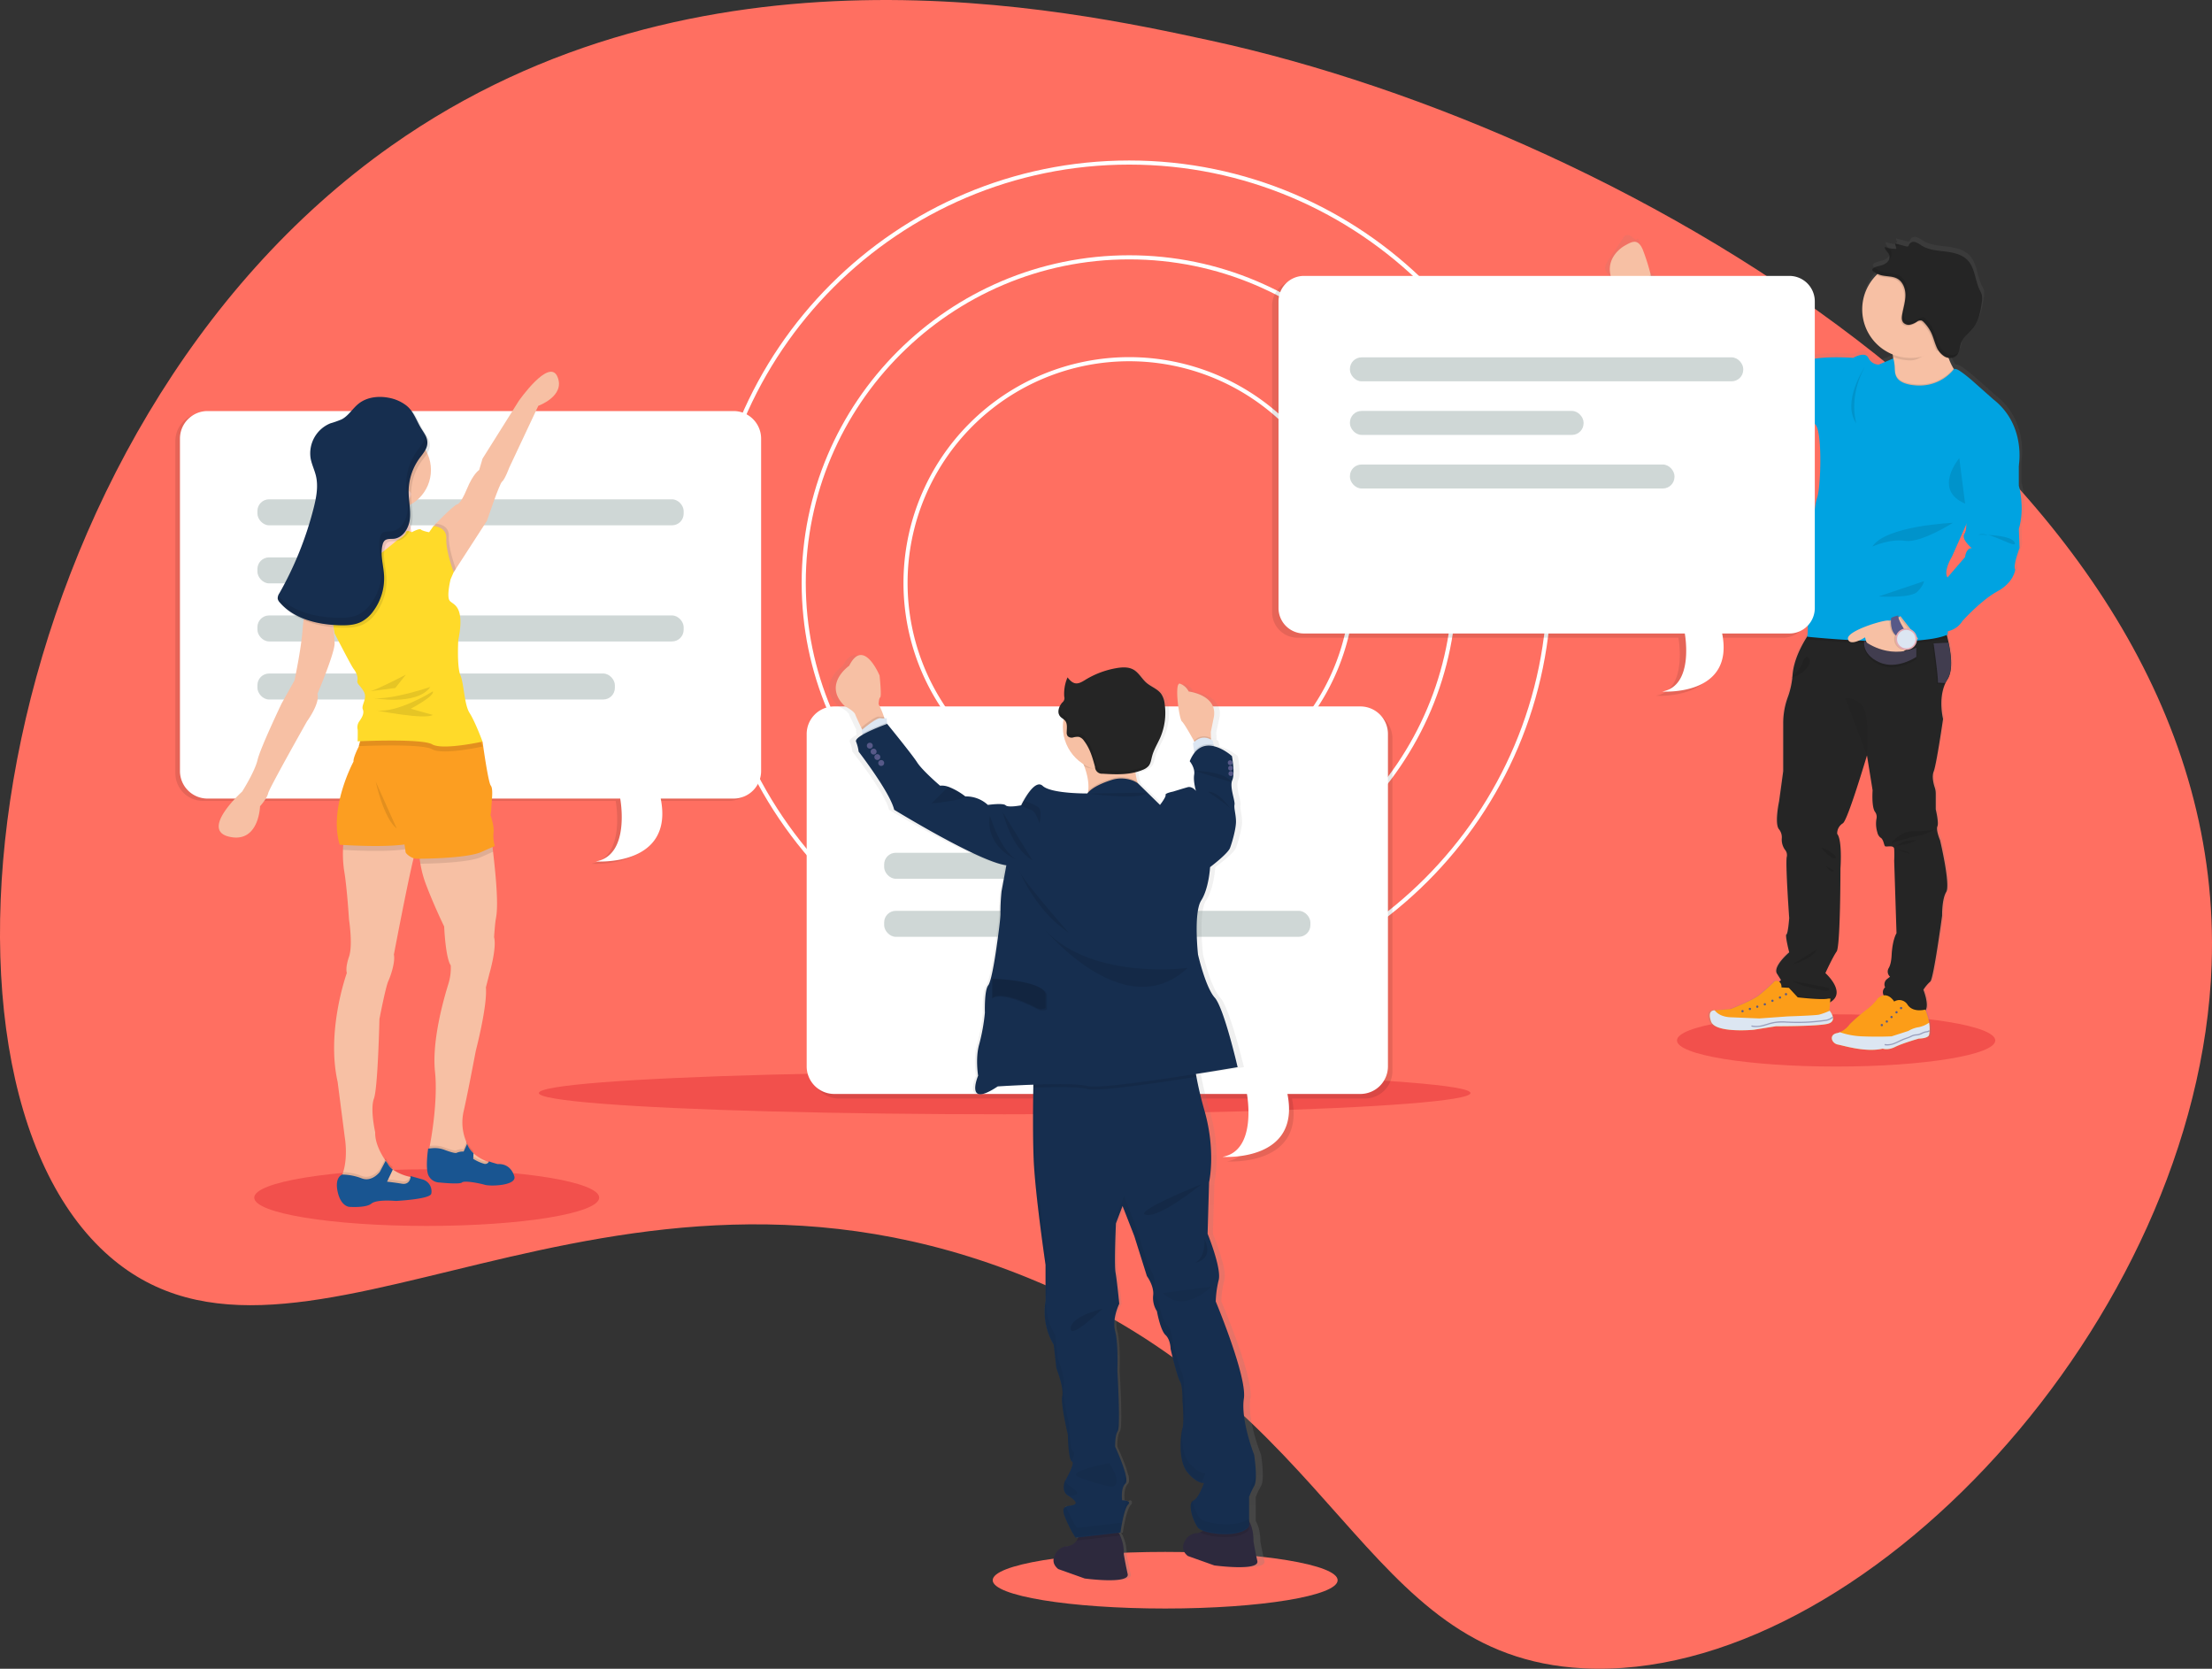 <svg xmlns="http://www.w3.org/2000/svg" xmlns:xlink="http://www.w3.org/1999/xlink" viewBox="0 0 1077.87 813.02"><rect x="0" y="0" width="1077.87" height="813.02" fill="#333333" stroke="none"/><defs><style>.cls-1,.cls-24{fill:#ff6f61;}.cls-2{fill:#f2504c;}.cls-17,.cls-2,.cls-21,.cls-24,.cls-8{isolation:isolate;}.cls-3{fill:#fff;}.cls-4,.cls-8{opacity:0.1;}.cls-5{opacity:0.2;}.cls-6{fill:#cfd7d6;}.cls-7{fill:#f7c0a4;}.cls-9{fill:#195591;}.cls-10{fill:#fc9e21;}.cls-11{fill:#ffd2c6;}.cls-12{fill:#ffda29;}.cls-13{fill:#162e4f;}.cls-14{fill:url(#linear-gradient);}.cls-15{fill:#252525;}.cls-16{fill:#444053;}.cls-17,.cls-27{opacity:0.05;}.cls-18{fill:#fc9d18;}.cls-19,.cls-21{fill:#575988;}.cls-20{fill:#dce6f2;}.cls-21{opacity:0.5;}.cls-22{fill:#00a3e1;}.cls-23{fill:#e4aab4;}.cls-25{fill:url(#linear-gradient-2);}.cls-26{fill:#2d293d;}</style><linearGradient id="linear-gradient" x1="1022.39" y1="256.35" x2="1022.39" y2="653.3" gradientTransform="matrix(1, 0, 0, -1, -138.09, 767.79)" gradientUnits="userSpaceOnUse"><stop offset="0" stop-color="gray" stop-opacity="0.25"/><stop offset="0.54" stop-color="gray" stop-opacity="0.12"/><stop offset="1" stop-color="gray" stop-opacity="0.1"/></linearGradient><linearGradient id="linear-gradient-2" x1="571.14" y1="-2.19" x2="571.14" y2="448.63" gradientTransform="matrix(1, 0, 0, -1, -61.06, 767.79)" xlink:href="#linear-gradient"/></defs><title>gis-story_1</title><g id="Layer_2" data-name="Layer 2"><g id="b163acb8-d7e3-44ae-95e8-546cddd31e63"><path class="cls-1" d="M1077.69,470.1C1071.5,643.26,907,819.91,771.47,812.81,661.79,807.07,655,685.39,501.16,622.65c-206.51-84.25-356,69.13-447.71-10.45C-48.88,523.39-4.9,208.92,190.72,71,340.15-34.41,519.49,4.49,589.86,19.76,795,64.26,1086.17,232.75,1077.69,470.1Z"/><ellipse class="cls-2" cx="489.56" cy="532.53" rx="226.98" ry="10.36"/><path class="cls-3" d="M550.25,489.75c-113.47,0-205.78-92.31-205.78-205.78S436.75,78.19,550.25,78.19,756,170.51,756,284,663.68,489.75,550.25,489.75Zm0-409.56c-112.37,0-203.78,91.42-203.78,203.78s91.38,203.78,203.78,203.78S754,396.33,754,284,662.58,80.19,550.25,80.19Z"/><path class="cls-3" d="M550.25,443.57c-88,0-159.61-71.6-159.61-159.6s71.61-159.6,159.61-159.6S709.85,196,709.85,284,638.25,443.57,550.25,443.57Zm0-317.2c-86.91,0-157.61,70.7-157.61,157.6s70.7,157.6,157.61,157.6,157.6-70.7,157.6-157.6-70.73-157.6-157.6-157.6Z"/><path class="cls-3" d="M550.25,394a110,110,0,1,1,110-110A110,110,0,0,1,550.25,394Zm0-218a108,108,0,1,0,108,108,108,108,0,0,0-108-108Z"/><ellipse class="cls-2" cx="207.93" cy="583.49" rx="84.04" ry="13.79"/><g class="cls-4"><path d="M355.25,201.39H98.86a13.44,13.44,0,0,0-13.4,13.4v162a13.44,13.44,0,0,0,13.4,13.4H300s5.21,27.66-11.91,30.64c0,0,38.34,2.75,31.64-30.64h35.53a13.44,13.44,0,0,0,13.4-13.4v-162A13.44,13.44,0,0,0,355.25,201.39Z"/><g class="cls-5"><rect x="123.2" y="244.39" width="207.7" height="12.66" rx="5.67" ry="5.67"/><rect x="123.2" y="300.97" width="207.7" height="12.66" rx="5.67" ry="5.67"/><rect x="123.2" y="329.25" width="174.18" height="12.66" rx="5.67" ry="5.67"/><rect x="123.2" y="272.68" width="90.06" height="12.66" rx="5.67" ry="5.67"/></g></g><path class="cls-3" d="M357.49,200.27H101.09a13.44,13.44,0,0,0-13.4,13.4v162a13.44,13.44,0,0,0,13.4,13.4H302.22s5.22,27.66-11.91,30.63c0,0,38.34,2.75,31.64-30.63h35.54a13.43,13.43,0,0,0,13.39-13.4v-162A13.43,13.43,0,0,0,357.49,200.27Z"/><rect class="cls-6" x="125.44" y="243.27" width="207.7" height="12.66" rx="5.67" ry="5.67"/><rect class="cls-6" x="125.44" y="299.85" width="207.7" height="12.66" rx="5.67" ry="5.67"/><rect class="cls-6" x="125.44" y="328.14" width="174.18" height="12.66" rx="5.67" ry="5.67"/><rect class="cls-6" x="125.44" y="271.56" width="90.06" height="12.66" rx="5.67" ry="5.67"/><path class="cls-7" d="M262.32,197.7l-14.21,30.22s-2.1,5.67-3.45,6.72-7.32,19-7.32,19l-15.23,23.54h0l-1,1.6-6-1.65-4.19-15.67.26-4.55v-.57s9.43-9.86,11.52-10.61c0,0,1.64.19,4.79-7.45s6-9.3,6-9.3l1.64-5.54,17.66-28.11s14.8-21.23,18.83-11.81S262.32,197.7,262.32,197.7Z"/><path class="cls-7" d="M203.32,412.35a3.37,3.37,0,0,1-.48,1.45c-1.64,2.39-10.91,51.29-10.91,51.29.74,3.3-1.34,9.88-2.7,12.87s-4.34,18.54-4.34,18.54-.74,33.5-2.68,38.73.62,16.45.62,16.45c-.19,5.16,2.91,10.61,4.75,13.39.14.18.25.36.36.51.6.86,1,1.35,1,1.35a7.62,7.62,0,0,0,2.09,2.59c.13.11.27.21.42.32a23.8,23.8,0,0,0,8.38,3.54l.29.06c1.2.27,2,.37,2,.37l.74,4-7.92,1.64-15.1,1s-17.8,1.35-13.76-6.58a12.54,12.54,0,0,0,.73-1.68h0c.15-.38.29-.78.41-1.18,2.43-7.62.79-16.88.79-16.88l-3.48-27c-5.67-25.12,4.48-53.09,4.48-53.09s-.89-2.24,1.06-7.92,0-18.09,0-18.09-1-16-2.39-23.93a55.32,55.32,0,0,1,0-16l34.1-4.52S203.7,409.18,203.32,412.35Z"/><path class="cls-8" d="M202.82,577.86l-7.92,1.64-15.1,1S162,581.85,166,573.92a12.54,12.54,0,0,0,.73-1.68h0c.15-.38.29-.78.41-1.18a27.49,27.49,0,0,1,9,1.82c5.07,2,8.89-3.15,8.89-3.15l2.46-4.7.36-.68c.6.86,1,1.35,1,1.35a8,8,0,0,0,2.51,2.9l-.42.88-2.39,5s3.06.31,7.25,1a3.24,3.24,0,0,0,3.94-2.16l.29.06c1.2.27,2,.37,2,.37Z"/><path class="cls-9" d="M210.15,581.59c-.6,2.69-17.27,3.52-17.27,3.52s-9.28-.9-11.88,1.27S170.74,588,170.44,588s-4.33-.16-5.91-7.4c-1.53-7.06,2.06-8.29,2.24-8.35h0a27.39,27.39,0,0,1,9.43,1.83c5.07,2,8.89-3.14,8.89-3.14l2.82-5.39c.6.86,1,1.35,1,1.35a7.92,7.92,0,0,0,2.51,2.91l-2.81,5.91s3.06.31,7.25,1c3.35.54,4.08-2.19,4.23-3.29a3.38,3.38,0,0,0,0-.45s2.61.75,5.82,1.65A6,6,0,0,1,210.15,581.59Z"/><path class="cls-7" d="M241.56,448c-.4,2.39-.81,8.58-.81,8.58,1.4,5.18-2.19,17.49-2.19,17.49l-1.79,7c.8,9-4.93,30.91-4.93,30.91S228,532.31,226,541.09a24.26,24.26,0,0,0,1,14.66c.1.24.16.36.16.36a1.67,1.67,0,0,0,.12.49c.05.16.13.48.21.71a10.8,10.8,0,0,0,2,3.34,10.12,10.12,0,0,0,1.07,1.1l.06.06a21.61,21.61,0,0,0,6.36,3.91h0l1,.4a29.85,29.85,0,0,0,3.17,1h0a2.33,2.33,0,0,0,.36.08l-.81,4.7-10.56-2.7L216,564.61l-7-4s.08-.38.22-1.11v-.12c.06-.31.12-.68.21-1.1,1.19-6.1,3.9-23.4,2.54-36.1-1.69-15.75,4.87-37.49,6.47-42.67a25.89,25.89,0,0,0,1.2-9.17c-2.6-3.8-3.2-18.94-3.2-18.94s-4.78-9.78-8.74-20.15a52.76,52.76,0,0,1-2.85-10.48,36.38,36.38,0,0,1-.58-7.66s32.12-29.31,35.64-.93c.12,1,.23,1.88.34,2.78C243.32,440.9,241.94,445.68,241.56,448Z"/><path class="cls-8" d="M241.56,567.23l-.81,4.7-10.56-2.7L216,564.64l-7-4s.08-.38.22-1.11v-.12c.06-.31.12-.68.21-1.1l1-.1h.08a13.46,13.46,0,0,1,5.93.8c2.3.87,5.32,1.86,5.94,1.44a7.59,7.59,0,0,1,3.39-.6l1.47-3.22.21-.49a10.61,10.61,0,0,0,2,3.34,11.27,11.27,0,0,0,1.13,1.16l-.06,1.14-.08,1.61a20.75,20.75,0,0,0,5.08,2.35,2.85,2.85,0,0,0,1.42,0h0l1,.4a29.85,29.85,0,0,0,3.17,1h0A2.71,2.71,0,0,0,241.56,567.23Z"/><path class="cls-9" d="M236.32,577.26c-2.95-.85-10.06-2.2-11.21-1.15s-11,0-11,0a6,6,0,0,1-5.09-3c-2-3.19-.39-13.51-.39-13.51l.73-.07,1.22-.12h.08a13.17,13.17,0,0,1,5.93.8c2.3.86,5.32,1.85,5.94,1.44a7.45,7.45,0,0,1,3.39-.6l1.68-3.71a10.8,10.8,0,0,0,2,3.34,11.27,11.27,0,0,0,1.13,1.16l-.14,2.75a20.35,20.35,0,0,0,5.08,2.34,2,2,0,0,0,2.44-.77,1.38,1.38,0,0,0,.18-.41h0c.09.17,1.06.5,4.17,1.39h0c3.38-.19,6.64,1.28,8.14,5.86S239.21,578.1,236.32,577.26Z"/><path class="cls-8" d="M203.32,412.35c-.66.19-1.26.37-1.82.55a24.72,24.72,0,0,1-4.41.93c-9.43,1.33-25,.53-29.93.22a48.81,48.81,0,0,1,.54-5.9l34.1-4.52S203.7,409.18,203.32,412.35Z"/><path class="cls-10" d="M233,404.07s-12.52,1.94-22.7,4.17c-3.4.74-6.54,1.51-8.86,2.27a26.61,26.61,0,0,1-4.41.93c-11.34,1.59-31.48.12-31.48.12-5.53-17.94,6.72-40.53,6.72-40.53-.29-1.8,2.55-7.32,2.55-7.32l0-.18,1.74-6.4h46.51l.57,2.75,1.18,5.6,7.3,34.67Z"/><path class="cls-8" d="M240.24,415l-.28.12-5.44,2.41c-5.89,2.72-23.52,3.23-29.68,3.28a36.38,36.38,0,0,1-.58-7.66s32.12-29.31,35.64-.93C240,413.18,240.13,414.05,240.24,415Z"/><path class="cls-10" d="M241.1,412.18l-1.14.5-5.44,2.42c-6,2.76-24.19,3.25-30,3.28H203c-2.69-.09-5.38-2.61-5.38-3.27,0-.36-.28-2.13-.52-3.65-.2-1.22-.38-2.27-.38-2.27s-12-5.18-18.09-9.37c-4.57-3.11-3.42-25.21-2.53-36.32.31-3.83.58-6.35.58-6.35l47.08,2.75,6.6.38,3.78.84,1,.21s2.7,19.74,4,21.38.46,7.18.3,10.33a19.15,19.15,0,0,1-.44,4s1.94,5.54,1.48,8.64A17.19,17.19,0,0,0,241.1,412.18Z"/><circle class="cls-7" cx="190.71" cy="228.96" r="19.29"/><path class="cls-11" d="M181.32,237s1.34,18.27-2.39,22.46-13.46,12.11-13.46,12.11l3,12.41,16.9,1.95,19.74-21.09-4.49-5.53s-3.44-11.67-.6-17.5S181.32,237,181.32,237Z"/><path class="cls-8" d="M222.11,277.18h0l-1,1.6-6-1.65-4.19-15.67.26-4.55,1.23-1.77s6.58.16,6.29,6.14C218.41,266.53,221.4,275.18,222.11,277.18Z"/><path class="cls-8" d="M235.12,363.71s-4.76,1.06-10.21,1.77-11.74,1.07-14.32-.43c-4.33-2.56-27.79-1.83-34.52-1.57a7.7,7.7,0,0,0-1.16,0l1.74-6.4h46.51l.57,2.75,6.6.38,3.78.84C234.74,362.65,235.12,363.71,235.12,363.71Z"/><path class="cls-12" d="M211.2,256.33s6.58.15,6.28,6.13,3.59,16.3,3.59,16.3l-1.5,3.44s-2.09,8.37-.45,10.47,7.63,2.09,4.19,19.29c0,0-.74,12.86,1.05,17.05s1.79,14.2,4.48,18.39,6.29,13.91,6.29,13.91-19.45,4.33-24.53,1.34-36.34-1.47-36.34-1.47.15-5.24,0-5.83a5,5,0,0,1,.75-3.82c1-1.42,2.69-3.81,1.79-5.9s2.25-5.18.6-8.42-3.65-3.89-3.25-5.66-.64-4.17-1.83-5.66-9.28-17.3-9.28-17.3l-1.34-7.41s-10.41-7.63-10.22-11.22,3.94-8.56,3.94-8.56l10-9.83s5.53,6,10.91,3.89,17-12.11,17-12.11,4.14-2.24,4.44-3.88,2.84-.15,2.84-.15,3.74-2.05,4.49-1.33,4,1.33,4,1.33Z"/><path class="cls-7" d="M154.67,287.48,151.48,290s-3.24,5.84-4,16.3-4,25.26-4,25.26l-6.28,11.23s-10.35,21.67-11.69,27.42S118,385.66,118,385.66s-20.79,18.68-6.28,22,15-14.87,15-14.87,3.39-3.74,3.94-6.28,18.94-35.07,18.94-35.07,6.44-8.75,5.09-13.38c0,0,8.37-19.69,8.37-24.63a88.43,88.43,0,0,0-1.34-12.25L163,290.86Z"/><path class="cls-8" d="M197.74,328.71s-14.66,7.67-17.5,8.07,12.41-1.6,12.41-1.6Z"/><path class="cls-8" d="M209.7,334.69s-19.44,6.58-28,5.38C181.74,340.07,203,344.11,209.7,334.69Z"/><path class="cls-8" d="M210.9,336.84s-17.5,11-27.82,9.21c0,0,24.08,4.79,27.82,2.25l-10.77-3S212.1,339,210.9,336.84Z"/><path class="cls-8" d="M190.74,195c-5.06-1-10.67-.4-14.72,2.78-3,2.36-5,6-8.37,7.72a48,48,0,0,1-5.47,1.93,15.78,15.78,0,0,0-9.63,17c.53,3,1.92,5.7,2.6,8.62,1.22,5.22.15,10.69-1.18,15.88a167.13,167.13,0,0,1-16.65,41.23,4.3,4.3,0,0,0-.83,2.77,4,4,0,0,0,1,1.77c6.91,8,18.16,10.73,28.72,11.09,3.89.13,8,0,11.38-1.89a17.11,17.11,0,0,0,5.55-5.09,26.94,26.94,0,0,0,5.18-17.41c-.29-5-2-10.09-.71-14.94a4.09,4.09,0,0,1,.9-1.83c1.14-1.16,3-.86,4.64-1,4.39-.51,7.23-5.14,7.75-9.52s-.58-8.81-.6-13.22a27.71,27.71,0,0,1,5.21-16.28c1.46-2,3.33-4,3.82-6.51.62-3.15-1.21-5.47-2.79-8-2.45-3.88-3.65-8.41-7.38-11.37A20,20,0,0,0,190.74,195Z"/><path class="cls-13" d="M189.54,193.82c-5-1-10.67-.4-14.72,2.79-3,2.35-5,6-8.37,7.72a47.75,47.75,0,0,1-5.46,1.92,15.79,15.79,0,0,0-9.64,17c.53,3,1.92,5.7,2.61,8.63,1.22,5.22.14,10.68-1.18,15.87A167.2,167.2,0,0,1,136.16,289a4.22,4.22,0,0,0-.82,2.76,3.82,3.82,0,0,0,1,1.77c6.92,8,18.16,10.73,28.72,11.09,3.89.14,8,0,11.38-1.88a17.25,17.25,0,0,0,5.55-5.1,26.94,26.94,0,0,0,5.15-17.37c-.29-5-2-10.09-.7-14.95a4,4,0,0,1,.89-1.83c1.14-1.16,3-.86,4.65-1,4.39-.51,7.22-5.14,7.74-9.53s-.57-8.8-.6-13.22a27.67,27.67,0,0,1,5.2-16.33c1.46-2,3.32-4,3.81-6.52.62-3.15-1.2-5.46-2.78-8-2.45-3.88-3.65-8.41-7.39-11.36A19.93,19.93,0,0,0,189.54,193.82Z"/><path class="cls-8" d="M183.08,380.8s3.84,17.94,10.22,22.83Z"/><g class="cls-4"><path d="M152.49,227.25c-.2-.7-.43-1.4-.67-2.09C152,225.86,152.25,226.56,152.49,227.25Z"/><path d="M207.05,211.59a6.36,6.36,0,0,1-.08,1.69c-.5,2.53-2.36,4.5-3.82,6.52a27.64,27.64,0,0,0-5.21,16.27c0,4.42,1.11,8.83.59,13.22s-3.35,9-7.74,9.53c-1.62.19-3.51-.12-4.64,1a4.09,4.09,0,0,0-.9,1.83c-1.27,4.86.42,9.94.7,15A27,27,0,0,1,180.81,294a17.25,17.25,0,0,1-5.55,5.1c-3.43,1.85-7.49,2-11.39,1.88-10.38-.35-21.42-3-28.36-10.71a2.84,2.84,0,0,0-.17,1.44,3.82,3.82,0,0,0,1,1.77c6.92,8,18.16,10.73,28.72,11.09,3.89.14,8,0,11.38-1.88a17.25,17.25,0,0,0,5.55-5.1,26.94,26.94,0,0,0,5.15-17.37c-.29-5-2-10.09-.7-14.95a4,4,0,0,1,.89-1.83c1.14-1.16,3-.86,4.65-1,4.39-.51,7.22-5.14,7.74-9.53s-.57-8.8-.6-13.22a27.77,27.77,0,0,1,5.2-16.27c1.46-2,3.32-4,3.81-6.52A7.4,7.4,0,0,0,207.05,211.59Z"/></g><ellipse class="cls-2" cx="894.71" cy="506.91" rx="77.55" ry="12.72"/><path class="cls-14" d="M985,256.08c3.17-10.63,0-21.26,0-21.26v-10s3.62-19.61-12.5-32.19l-10.7-9.43s-6-5.14-7.73-5.47a8.62,8.62,0,0,0-1-.15l-.32-.18a32.67,32.67,0,0,1-2.34-4.93,4.57,4.57,0,0,0,3.81-1.3,5.21,5.21,0,0,0,.9-1.5h0c.62-1.39.72-3.07,1.25-4.55a10.59,10.59,0,0,1,2-3.27c-.11.18-.22.35-.32.53,1.51-1.88,3.49-3.5,4.9-5.49a14,14,0,0,0,.78-1.22l-.21.25c2-3.16,2.57-7,3.14-10.68a9.83,9.83,0,0,0,.06-3.82,12.73,12.73,0,0,0-1.07-2.42c-2.32-4.8-2.27-10.82-6-14.65-2.79-2.87-7-3.75-11-4.24s-8.17-.77-11.59-2.86a12.35,12.35,0,0,0-3.14-1.73,2.58,2.58,0,0,0-3.09,1.15,2,2,0,0,1-.41.83,1.35,1.35,0,0,1-1.19.07l-5.3-1.42.06.27h-.13l.19.84a.47.47,0,0,1,.5.29l-.85,1.31a13.12,13.12,0,0,1-4.79-1,1.13,1.13,0,0,0,0,.26h-.07c-.1,1.5,1.6,2.47,2.12,3.88a2.94,2.94,0,0,1,0,1.9,4.28,4.28,0,0,1-1,1.52c-1.89,1.86-4.29,1.49-6.46,2.67a1.37,1.37,0,0,0-.79.87.66.66,0,0,0-.07.48,1.13,1.13,0,0,0,.44.55,9.72,9.72,0,0,0,2.06,1.28l-.62.6a23.74,23.74,0,0,0,8.2,38.71c.08.41.14.83.2,1.28V172l.06.57-7.15,3a5.71,5.71,0,0,1-5.12-3.29c-1.66-3.44-7.53,0-7.53,0s-17.93-1.35-24.56,2c0,0-10.7-4.49-12.2-4.79s-3.77-1.5-4.83-1.2-2.41-2-3.16-1.8-1-1.49-3.46-2.09-3.32.15-6-2.55-24.71-13.32-24.71-13.32l-9.94-8.09L803.77,132l-.19.35c-.06-.25-.13-.51-.2-.78a99.86,99.86,0,0,0-3.91-12.3c-.68-1.62-1-3.67-1.89-2.59-.56.65-1.52-.77-3-1.73a2.49,2.49,0,0,0-3.47.62,2.55,2.55,0,0,0-.25.46h0c-8.21,12.87-11.15,13.8-6.39,18.51,4.23,4.2,7,7.91,10.51,9l.41.13h-.23l20,24s14.46,12.58,24.41,16.62,9.19,5.24,9.19,5.24,30.13,15.27,34.8,15,3.77,31.29,1.81,36.38-5.12,41.92-5.12,41.92-3,7.78.15,13.17c0,0,.7,10.32.07,12.79-2.75,4.23-6.66,11.41-7.3,18.8a10.74,10.74,0,0,1-.12,1.14,2.66,2.66,0,0,1-.71.58s.26-.06.67-.2a38.05,38.05,0,0,1-2,9,36.58,36.58,0,0,0-2.46,13v23.79l-2,14.75s-2.41,11.17,0,13.77a6.36,6.36,0,0,1,1.32,4.59,8.52,8.52,0,0,0,1.54,5.35,4,4,0,0,1,1,3.44c-.8,2.59,1.18,30.13,1.18,30.13s-.58,7.59-1.38,8,1.34,8.72,1.34,8.72-8.14,6.79-6.07,10.39l2.08,3.19-.55.54-.34.34a3.19,3.19,0,0,0-2.07-.39,78.69,78.69,0,0,1-8.19,7.29c-3.67,2.65-13.66,6.49-13.66,6.49l-7.88.64h-.15s-3.77-.35-1.66,5.49,21,4,21,4l11-1.74s19.68.09,25.31-1.15c2.36-.53,2.92-1.78,2.77-3.06h0l-.06-.06a7.88,7.88,0,0,0-1.61-3.31,1.15,1.15,0,0,0-.14-.17l.36-4c8.35-4.81-2.36-14.28-2.36-14.28s3.66-8,5.55-10.57,1.88-40.72,1.88-40.72,1-13.78-1.61-17a5.75,5.75,0,0,1,2.81-5.19c1.86-1.27,7.48-18.76,11.89-33.28l2.78,17.11s-.6,8.18,1.21,10.58a4.06,4.06,0,0,1,.74,3.18,14.16,14.16,0,0,0,.41,6.93,4.48,4.48,0,0,0,1.45,2.46c1.61.8,1.71,3.65,2.31,4.25s4.32-.85,4.52,1.34a50.84,50.84,0,0,1,0,5.79l1.21,35.53s-2,3-2.41,10.78c-.17,3.36-.8,5.27-1.45,6.36a3.25,3.25,0,0,0,.3,3.82l.35.4-1.49,1.15a3.24,3.24,0,0,0-.92,4,3.21,3.21,0,0,0-.93,3.45,4,4,0,0,0,.26.56,5.61,5.61,0,0,0-3,1.48,24.62,24.62,0,0,1-5.3,5.34,98.79,98.79,0,0,0-8.46,7.24,12.12,12.12,0,0,1-4.94,4,8.5,8.5,0,0,1-1.49.44c-4,.81-2.71,4.95.5,5.6s13.86,3.94,22.15,2c0,0,2.46,1,6.07-.84s11.83-4,11.83-4,4.52,0,5.12-1.8a6.92,6.92,0,0,0,.26-1.75l.13-.12-.12-.11a23.28,23.28,0,0,0-.31-4c-.11-.68-.24-1.3-.36-1.79-.39-1.5-1.1-3.43-1.41-4.25,0-.07.1-.14.14-.21,1.72-2.91-1.14-10-1.14-10a18.92,18.92,0,0,1,3.41-4c1.61-1.19,5.83-32.33,5.83-32.33s-.2-8,2-11.58-3-25.35-3-25.35-2.21-5-1.4-6.79-.81-8.38-.81-8.38v-7.86a8.64,8.64,0,0,0-.46-2.76c-.62-1.85-1.54-5.4-.54-8,1.41-3.59,4.62-25.75,4.62-25.75s-2.51-9.77,1.16-17.55a15.15,15.15,0,0,1,1-1.81c2.72-4.28,1.91-11.88.57-18-.21-.95-.43-1.86-.65-2.73-.1-.37-.2-.72-.29-1.07l.43-.18a13.48,13.48,0,0,1,.13-1.58,11,11,0,0,0,7.25-5s9.19-10.33,17.33-14.67,8.74-10.63,8.74-10.63c-1.21-2.1,2.15-10.63,2.15-10.63Zm-26.47,13.77-8.7,10.09v-.06c-2.26-3.14,2.11-10.18,2.11-10.18l7.19-16.11c-.06,2.08-.31,3.9-.94,4.76-2,2.7,3.61,7.19,3.61,7.19-3,0-3.31,4.31-3.31,4.31Z"/><path class="cls-7" d="M805.3,137.59l-4.74,9.21a18.49,18.49,0,0,1-4.42-.92,16.76,16.76,0,0,1-10.38-9c-4.24-9.38,2.78-15.44,6-17.22s6.3-3.83,8.75,2a102.52,102.52,0,0,1,3.86,12.22C805,136.1,805.3,137.59,805.3,137.59Z"/><path class="cls-7" d="M956.22,185.59l-7.58,11.31s-35.86,17.1-29-3c3-8.85,3.37-15.33,2.83-19.81V174c-.7-5.6-2.81-8-2.81-8s35-17.88,29.75-5.65a16.92,16.92,0,0,0-1.24,8.05,27.45,27.45,0,0,0,3.77,11.17A37,37,0,0,0,956.22,185.59Z"/><path class="cls-15" d="M945.36,409.38s5.16,21.62,3,25.19-2,11.5-2,11.5-4.17,30.95-5.76,32.14a19,19,0,0,0-3.37,4s2.83,7,1.13,9.9a2.39,2.39,0,0,1-1.13,1c-2.66,1.12-12.48-3.85-18.07-6.9a3,3,0,0,1-1.48-1.77,3.13,3.13,0,0,1,.91-3.42,3.26,3.26,0,0,1,.91-4l1.47-1.14-.34-.4a3.25,3.25,0,0,1-.3-3.8c.64-1.08,1.26-3,1.43-6.31.4-7.74,2.38-10.71,2.38-10.71L923,419.35a50.14,50.14,0,0,0,0-5.75c-.2-2.18-3.87-.74-4.46-1.34s-.7-3.42-2.28-4.22a4.41,4.41,0,0,1-1.44-2.44,14.25,14.25,0,0,1-.41-6.89,4.09,4.09,0,0,0-.73-3.16c-1.79-2.38-1.19-10.51-1.19-10.51l-2.74-17c-4.36,14.43-9.91,31.81-11.74,33.07a5.71,5.71,0,0,0-2.78,5.16c2.58,3.17,1.59,16.86,1.59,16.86s0,37.88-1.86,40.46-5.48,10.51-5.48,10.51,10.63,9.46,2.27,14.23l-.09.05c-8.53,4.76-26.18-8.52-26.18-8.52l1.84-1.84.54-.54-2-3.18c-2-3.57,6-10.31,6-10.31s-2.14-8.33-1.35-8.73,1.35-7.94,1.35-7.94-1.95-27.37-1.16-29.94a4,4,0,0,0-.94-3.42,8.51,8.51,0,0,1-1.52-5.31,6.33,6.33,0,0,0-1.3-4.56c-2.38-2.58,0-13.69,0-13.69l2-14.68V352.34a37,37,0,0,1,2.4-13.12,39.76,39.76,0,0,0,2.16-10.56c.65-7.52,4.69-14.83,7.41-19,1.44-2.2,2.51-3.52,2.51-3.52l63.47-2.49s1,2.83,2,6.76c.22.86.44,1.76.64,2.71,1.33,6.1,2.13,13.65-.56,17.91a13.63,13.63,0,0,0-1,1.79c-3.63,7.73-1.15,17.44-1.15,17.44s-3.17,22-4.56,25.59c-1,2.53-.08,6.06.54,7.9a9.09,9.09,0,0,1,.45,2.74v7.81s1.59,6.54.8,8.33S945.36,409.38,945.36,409.38Z"/><path class="cls-8" d="M948.28,331.59a14.89,14.89,0,0,0-1,1.79l-3.57-.2c.34-1.84-2.09-19.09-2.09-19.09l7.2-.41C950.16,319.82,951,327.38,948.28,331.59Z"/><path class="cls-16" d="M948.87,331a13.63,13.63,0,0,0-1,1.79l-3.58-.2c.35-1.84-2.08-19.1-2.08-19.1l7.19-.4C950.76,319.23,951.56,326.78,948.87,331Z"/><path class="cls-17" d="M948.87,331a13.63,13.63,0,0,0-1,1.79l-3.58-.2c.35-1.84-2.08-19.1-2.08-19.1l7.19-.4C950.76,319.23,951.56,326.78,948.87,331Z"/><path class="cls-8" d="M938.36,492.08a2.39,2.39,0,0,1-1.13,1c-2.66,1.12-12.48-3.85-18.07-6.9a3,3,0,0,1-1.48-1.77c3.18-.58,5.27,3,5.27,3a4.69,4.69,0,0,1,6.47,1.47.75.75,0,0,0,.07.12c2.73,4,8.58,2.32,8.58,2.32S938.19,491.59,938.36,492.08Z"/><path class="cls-18" d="M940,504.24C939.41,506,935,506,935,506s-8,2.29-11.56,4.07-6,.84-6,.84c-8.19,1.89-18.7-1.38-21.87-2s-4.42-4.76-.5-5.55a7.78,7.78,0,0,0,1.47-.45,12,12,0,0,0,4.88-4,100.24,100.24,0,0,1,8.35-7.2,24.39,24.39,0,0,0,5.24-5.3c4.66-4.12,8,1.54,8,1.54a4.69,4.69,0,0,1,6.47,1.47.75.75,0,0,0,.07.12c2.73,4,8.58,2.32,8.58,2.32s1,2.68,1.54,4.61c.12.49.25,1.11.36,1.79A15.72,15.72,0,0,1,940,504.24Z"/><circle class="cls-19" cx="926.37" cy="491.15" r="0.55"/><circle class="cls-19" cx="921.71" cy="495.51" r="0.55"/><circle class="cls-19" cx="916.97" cy="499.43" r="0.55"/><circle class="cls-19" cx="919.42" cy="497.68" r="0.55"/><circle class="cls-19" cx="924.14" cy="493.19" r="0.55"/><path class="cls-20" d="M940,504.24C939.41,506,935,506,935,506s-8,2.29-11.56,4.07-6,.84-6,.84c-8.19,1.89-18.7-1.38-21.87-2s-4.42-4.76-.5-5.55a7.78,7.78,0,0,0,1.47-.45,38,38,0,0,0,10.73,2c8.08.34,14.48,0,14.48,0l8.18-2.63a13.71,13.71,0,0,1,5.06-1.84,13.17,13.17,0,0,0,5-2.18A15.72,15.72,0,0,1,940,504.24Z"/><path class="cls-21" d="M919.65,509.37a6.9,6.9,0,0,1-1.36-.14l.12-.58a8.6,8.6,0,0,0,4.9-.68,23.5,23.5,0,0,0,2.17-1,25.21,25.21,0,0,1,2.58-1.13l.81-.28c.45-.15.9-.3,1.33-.49.25-.1.49-.22.73-.33a8,8,0,0,1,1.84-.7,6.67,6.67,0,0,1,1-.13c.3,0,.6-.06.9-.11a8.09,8.09,0,0,0,1.72-.64,8.22,8.22,0,0,1,1.85-.68l.44-.08a2.12,2.12,0,0,0,1.28-.47l.43.41a2.68,2.68,0,0,1-1.62.65l-.41.07a7.41,7.41,0,0,0-1.72.64,8.22,8.22,0,0,1-1.85.68,8.52,8.52,0,0,1-1,.12,7.4,7.4,0,0,0-.93.12,7.49,7.49,0,0,0-1.7.66l-.75.34c-.46.19-.92.35-1.38.5l-.79.28c-.86.32-1.71.72-2.54,1.1s-1.45.69-2.2,1A10.64,10.64,0,0,1,919.65,509.37Z"/><path class="cls-8" d="M921.56,410.82s4.12-6,11.16-5.9,10.06-.79,10.06-.79-4.51,2.67-7.63,3S921.56,410.82,921.56,410.82Z"/><path class="cls-8" d="M923.94,412.21s3.72-2.58,5.85-2.68,4-.3,4-.3a11.4,11.4,0,0,1-3.27,1.59C928.7,411.32,923.94,412.21,923.94,412.21Z"/><path class="cls-8" d="M924.73,414s5.61.45,5.66,1.94"/><path class="cls-8" d="M872.56,330.37c.29.05,5.29-5.21,5.64-7.29a5.11,5.11,0,0,1,2.18-3.2s3.23,1.29.35,5.24S872.56,330.37,872.56,330.37Z"/><path class="cls-8" d="M949.38,160.26c-1.14,2.7-2.15,2.9-1.93,5.52a19.88,19.88,0,0,1-4.54,3.57c-3.55,2.11-7.41,6.23-11.83,6.23a23.63,23.63,0,0,1-8.64-1.63c-.7-5.6-2.81-8-2.81-8S954.56,148,949.38,160.26Z"/><path class="cls-7" d="M954.73,150.74a23.65,23.65,0,1,1-23.65-23.65,23.65,23.65,0,0,1,23.65,23.65Z"/><path class="cls-8" d="M956.22,185.59l-7.58,11.31s-35.86,17.1-29-3c3-8.85,3.37-15.33,2.83-19.81h.06a18.93,18.93,0,0,1,.71,4.56c.11,3.08.19,7,7.85,8.28,12.77,2.15,19.63-5.84,20.83-7.41A36.65,36.65,0,0,0,956.22,185.59Z"/><path class="cls-8" d="M805.3,137.59l-4.74,9.21a18.49,18.49,0,0,1-4.42-.92l-.41-.49c1.94.74,8.48-11.61,8.48-11.61l.21.17C805,136.1,805.3,137.59,805.3,137.59Z"/><path class="cls-8" d="M948.79,310.42c-15.31,6.65-68.29,1-68.29,1a7.25,7.25,0,0,0,.27-1.73c1.44-2.2,2.51-3.52,2.51-3.52l63.47-2.49S947.78,306.49,948.79,310.42Z"/><path class="cls-22" d="M922.56,174.64l-7.06,3a5.64,5.64,0,0,1-5.06-3.28c-1.63-3.42-7.43,0-7.43,0S885.3,173,878.76,176.3c0,0-10.56-4.47-12-4.76s-3.72-1.49-4.76-1.19-2.38-1.94-3.12-1.79-1-1.49-3.43-2.08-3.27.15-6-2.53-24.39-13.24-24.39-13.24l-9.82-8-10.41-8.33s-6.55,12.34-8.48,11.6l19.78,23.8s14.28,12.5,24.1,16.51,9.07,5.21,9.07,5.21,29.76,15.17,34.37,14.88,3.72,31.09,1.78,36.15-5,41.65-5,41.65-3,7.73.14,13.09c0,0,.75,11,0,12.94,0,0,53.31,5.7,68.43-1,0,0,2.23-24.69,0-27.82s2.09-10.11,2.09-10.11L960.56,250l23.18-23.37s3.57-19.49-12.34-32l-10.57-9.37s-5.91-5.11-7.63-5.43-1.09,0-1.09,0-6.9,10-21,7.66c-7.66-1.29-7.74-5.19-7.85-8.28A18.68,18.68,0,0,0,922.56,174.64Z"/><path class="cls-8" d="M951.61,254.72s-32.73,1.34-39.27,11.61c0,0,8.48-4,16.06-2.83S951.61,254.72,951.61,254.72Z"/><path class="cls-8" d="M915.46,290.59s15.47,1,18.75-2.23,3.28-5.2,3.28-5.2Z"/><path class="cls-8" d="M954.73,223.19s-13.09,15.47,2.83,22.16Z"/><path class="cls-8" d="M877.23,193.29s4.76,9.71,7.14,10.36Z"/><path class="cls-8" d="M861.17,189.12s11.9,10.71,14.13,11.75C875.3,200.87,863,189.12,861.17,189.12Z"/><path class="cls-8" d="M908.62,178.86s-11.46,17.1-4,27.52C904.56,206.38,900.44,194,908.62,178.86Z"/><path class="cls-7" d="M937.49,308.43l-3.5,3.29-.49.46-4,3.83c-.3.22-.58.44-.87.64-16.5,11.83-19.81-6.14-19.81-6.14s-7.29,4.76-8.33.89,17-9.37,19.63-9.07a4.33,4.33,0,0,0,.72,0,11.36,11.36,0,0,0,3.7-1.31c.27-.14.54-.28.8-.43a30.7,30.7,0,0,0,2.67-1.68Z"/><path class="cls-8" d="M955.33,150.74a23.66,23.66,0,0,1-11.56,20.33,12.55,12.55,0,0,1-.86-1.72c-.85-2-1.37-4.09-2.22-6.07a18.88,18.88,0,0,0-4-5.79,2.49,2.49,0,0,0-1-.73,2.83,2.83,0,0,0-2.17.6,10,10,0,0,1-3.3,1.45,3.52,3.52,0,0,1-3.31-1c-.92-1.1-.79-2.72-.52-4.13.57-3.08,1.54-6.1,1.54-9.23s-1.18-6.51-3.9-8.06c-2.4-1.36-5.38-1-8-1.75a8.66,8.66,0,0,1-1.21-.42,23.66,23.66,0,0,1,40.59,16.52Z"/><path class="cls-15" d="M913.14,130.46c-.43.23-.9.64-.77,1.12a1.11,1.11,0,0,0,.43.55,10.32,10.32,0,0,0,3.74,1.92c2.67.72,5.66.38,8.06,1.75,2.71,1.55,3.91,4.92,3.9,8s-1,6.16-1.55,9.23c-.26,1.42-.4,3,.53,4.14a3.54,3.54,0,0,0,3.31,1,9.77,9.77,0,0,0,3.29-1.44,2.83,2.83,0,0,1,2.17-.6,2.57,2.57,0,0,1,1.06.72,18.75,18.75,0,0,1,4,5.8c.86,2,1.38,4.08,2.22,6.07a9.82,9.82,0,0,0,4,4.94,5,5,0,0,0,6-.63c1.38-1.52,1.34-3.82,2-5.77,1.18-3.37,4.48-5.49,6.54-8.4,2.32-3.27,3-7.4,3.59-11.36a9.72,9.72,0,0,0,.06-3.8,13.85,13.85,0,0,0-1.05-2.4c-2.3-4.76-2.25-10.75-5.92-14.56-2.76-2.85-6.94-3.72-10.88-4.2s-8.07-.78-11.45-2.85a12.39,12.39,0,0,0-3.1-1.72,2.53,2.53,0,0,0-3.05,1.14,2,2,0,0,1-.41.83,1.32,1.32,0,0,1-1.16.07l-5.24-1.41.6,2.64a13.22,13.22,0,0,1-5.56-1c-.1,1.49,1.58,2.46,2.1,3.85a3.57,3.57,0,0,1-1,3.63C917.66,129.66,915.28,129.29,913.14,130.46Z"/><path class="cls-8" d="M891.91,485.89l-.21,2.38-.09.05c-8.53,4.76-26.18-8.52-26.18-8.52l1.84-1.84a3.21,3.21,0,0,1,.8,2.48l3.61.2L876,485.3s11.67,1.35,14.83.59Z"/><path class="cls-18" d="M890.42,498.84c-5.55,1.23-25,1.14-25,1.14l-10.86,1.73s-18.69,1.79-20.77-4,1.63-5.45,1.63-5.45h.14l7.78-.63s9.87-3.82,13.49-6.45a77,77,0,0,0,8.08-7.24s3.25-.63,3.19,3.13l3.61.2,4.31,4.65s11.67,1.36,14.83.6h1.09l-.5,5.75.14.18C892.27,493.34,895.38,497.73,890.42,498.84Z"/><circle class="cls-19" cx="870.28" cy="484.39" r="0.55"/><circle class="cls-19" cx="856.3" cy="490.46" r="0.55"/><circle class="cls-19" cx="849.1" cy="492.65" r="0.55"/><circle class="cls-19" cx="859.97" cy="489.3" r="0.55"/><circle class="cls-19" cx="852.69" cy="491.56" r="0.55"/><circle class="cls-19" cx="863.68" cy="487.58" r="0.55"/><circle class="cls-19" cx="867.35" cy="485.99" r="0.55"/><path class="cls-20" d="M890.42,498.84c-5.55,1.23-25,1.14-25,1.14l-10.86,1.73s-18.69,1.79-20.77-4,1.63-5.45,1.63-5.45h.14c1.19,1.54,3.58,3.3,8.28,3.38l13.44.55,13.93-1s13-.4,15.17-.84a32.42,32.42,0,0,0,5.2-1.91C892.27,493.34,895.38,497.73,890.42,498.84Z"/><path class="cls-21" d="M855.56,500.4a9.08,9.08,0,0,1-2.2-.27l.2-.54a10.84,10.84,0,0,0,5.54-.25c.66-.17,1.31-.36,2-.56a22.57,22.57,0,0,1,9.65-1.09h.43a91.09,91.09,0,0,0,17.85-.8,6.64,6.64,0,0,0,3.82-1.53l.43.42a7.3,7.3,0,0,1-4.15,1.7,92.63,92.63,0,0,1-18,.8h-.42a28.49,28.49,0,0,0-5.91.17,28.79,28.79,0,0,0-3.55.89c-.66.2-1.32.4-2,.57A14.9,14.9,0,0,1,855.56,500.4Z"/><path class="cls-8" d="M937.49,308.43l-3.5,3.29-8.7-11.13a30.7,30.7,0,0,0,2.67-1.68Z"/><path class="cls-22" d="M976.9,217.09l6.84,9.52v10s3.13,10.57,0,21.13l.35,9.22s-3.32,8.48-2.13,10.56c0,0-.6,6.25-8.63,10.57s-17.11,14.5-17.11,14.5-3.42,6.55-12.64,5.06l-8.78,3.72-10.11-12.94L938.37,291s4.76-6.4,7.59-6.1l11.6-13.51s.3-4.31,3.27-4.31c0,0-5.5-4.46-3.57-7.14s.3-14.58.3-14.58Z"/><path class="cls-8" d="M964.11,260.52s15.62-.29,17.55,3.72S968.87,258.29,964.11,260.52Z"/><path class="cls-8" d="M933.56,311.4a5.12,5.12,0,0,1-.06.78,5.27,5.27,0,0,1-4.92,4.47h-.28a5.24,5.24,0,0,1-5-7c-2.48-2-2.61-5.58-2.55-7.37a11.36,11.36,0,0,0,3.7-1.31,25,25,0,0,0,2.59,5.29,5,5,0,0,1,1.22-.15,5.25,5.25,0,0,1,5.26,5.24Z"/><path class="cls-19" d="M925,299.85s-3.52.79-3.52,1.43-.79,6.45,3.07,8.83,3.48-3.32,3.48-3.32S924.66,301.68,925,299.85Z"/><circle class="cls-23" cx="928.9" cy="311.4" r="5.26"/><circle class="cls-20" cx="928.9" cy="311.4" r="4.51"/><path class="cls-8" d="M908.42,313.43s11.11,9.22,25.39,3.38v4.46s-9.52,6.54-18.15,2.58S908.42,313.43,908.42,313.43Z"/><path class="cls-8" d="M908.42,312.24s11.14,9.22,25.39,3.35v4.46s-9.52,6.54-18.15,2.58S908.42,312.24,908.42,312.24Z"/><path class="cls-16" d="M908.42,312.24s11.14,9.22,25.39,3.35v4.46s-9.52,6.54-18.15,2.58S908.42,312.24,908.42,312.24Z"/><path class="cls-17" d="M908.72,312.24s11.11,9.22,25.39,3.38v4.46s-9.55,6.51-18.15,2.58S908.72,312.24,908.72,312.24Z"/><path class="cls-8" d="M873.56,477.91s14.88,2.73,17.06,3.32-.6,1.64-.6,1.64S876.39,480.44,873.56,477.91Z"/><path class="cls-8" d="M873.17,470c.24,0,10.11-2.78,12.24-7.54"/><path class="cls-8" d="M887.56,413.1s4,5.26,6.58,5.11S889.91,412.9,887.56,413.1Z"/><path class="cls-8" d="M889.78,421.83s1.68,3.72,4.16,2.53"/><path class="cls-17" d="M899.15,340.16,909.7,368s1.49-17.9-1.66-23.26A9.29,9.29,0,0,0,899.15,340.16Z"/><g class="cls-4"><path d="M925.12,119.72l-.09-.4-1.7-.45.19.83A12.21,12.21,0,0,0,925.12,119.72Z"/><path d="M920.46,126.41l.18-.16a3.55,3.55,0,0,0,1-3.62,5.1,5.1,0,0,0-.84-1.35,13,13,0,0,1-2.45-.72c-.1,1.49,1.58,2.45,2.1,3.85A3,3,0,0,1,920.46,126.41Z"/><path d="M948.56,172.14a9.82,9.82,0,0,1-4-4.94c-.85-2-1.36-4.1-2.22-6.07a18.71,18.71,0,0,0-4-5.79,2.5,2.5,0,0,0-1.05-.73,2.83,2.83,0,0,0-2.17.6,10,10,0,0,1-3.3,1.45,3.57,3.57,0,0,1-3.31-1c-.92-1.1-.79-2.72-.52-4.13.58-3.08,1.54-6.11,1.55-9.24s-1.19-6.5-3.91-8c-2.4-1.37-5.38-1-8-1.75a10.16,10.16,0,0,1-3.74-1.92l-.21-.19a5.51,5.51,0,0,0-.65.31c-.43.23-.89.64-.77,1.11a1.16,1.16,0,0,0,.44.56,10.45,10.45,0,0,0,3.74,1.91c2.67.73,5.65.39,8,1.76,2.72,1.54,3.91,4.92,3.91,8s-1,6.16-1.55,9.23c-.27,1.41-.4,3,.52,4.13a3.52,3.52,0,0,0,3.31,1A10.24,10.24,0,0,0,934,157a2.87,2.87,0,0,1,2.17-.61,2.59,2.59,0,0,1,1,.73,18.88,18.88,0,0,1,4,5.79c.86,2,1.37,4.09,2.22,6.07a9.82,9.82,0,0,0,4,5c1.89,1,4.51,1,6-.63a4.8,4.8,0,0,0,.89-1.49A5.11,5.11,0,0,1,948.56,172.14Z"/><path d="M957.1,164.59c1.49-1.88,3.44-3.48,4.84-5.46.28-.4.53-.8.77-1.22C960.91,160.2,958.44,162.05,957.1,164.59Z"/></g><g class="cls-4"><path d="M868.85,136.49H632.25a12.4,12.4,0,0,0-12.37,12.36V298.34a12.4,12.4,0,0,0,12.37,12.36h185.6s4.81,25.53-11,28.27c0,0,35.38,2.54,29.2-28.27h32.79a12.39,12.39,0,0,0,12.36-12.36V148.85A12.39,12.39,0,0,0,868.85,136.49Z"/><g class="cls-5"><rect x="654.71" y="176.17" width="191.66" height="11.68" rx="5.67" ry="5.67"/><rect x="654.71" y="228.37" width="158.15" height="11.68" rx="5.67" ry="5.67"/><rect x="654.71" y="202.27" width="113.85" height="11.68" rx="5.67" ry="5.67"/></g></g><path class="cls-3" d="M871.94,134.42H635.34A12.41,12.41,0,0,0,623,146.79V296.28a12.4,12.4,0,0,0,12.37,12.36h185.6s4.81,25.53-11,28.27c0,0,35.38,2.54,29.2-28.27h32.79a12.39,12.39,0,0,0,12.36-12.36V146.79A12.4,12.4,0,0,0,871.94,134.42Z"/><rect class="cls-6" x="657.8" y="174.1" width="191.66" height="11.68" rx="5.67" ry="5.67"/><rect class="cls-6" x="657.8" y="226.31" width="158.15" height="11.68" rx="5.67" ry="5.67"/><rect class="cls-6" x="657.8" y="200.21" width="113.85" height="11.68" rx="5.67" ry="5.67"/><ellipse class="cls-24" cx="567.77" cy="769.89" rx="84.04" ry="13.79"/><g class="cls-4"><path d="M665.11,346.41H408.72a13.45,13.45,0,0,0-13.4,13.4v162a13.45,13.45,0,0,0,13.4,13.4H609.85s5.21,27.66-11.91,30.63c0,0,38.33,2.75,31.63-30.63h35.54a13.43,13.43,0,0,0,13.4-13.4v-162A13.43,13.43,0,0,0,665.11,346.41Z"/><g class="cls-5"><rect x="433.06" y="445.99" width="207.7" height="12.66" rx="5.67" ry="5.67"/><rect x="433.06" y="417.7" width="90.06" height="12.66" rx="5.67" ry="5.67"/></g></g><path class="cls-3" d="M662.92,344.18H406.48a13.45,13.45,0,0,0-13.4,13.4v162a13.45,13.45,0,0,0,13.4,13.4H607.61s5.21,27.66-11.91,30.64c0,0,38.34,2.75,31.64-30.64h35.58a13.43,13.43,0,0,0,13.4-13.4v-162A13.43,13.43,0,0,0,662.92,344.18Z"/><rect class="cls-6" x="430.83" y="443.76" width="207.7" height="12.66" rx="5.67" ry="5.67"/><rect class="cls-6" x="430.83" y="415.47" width="90.06" height="12.66" rx="5.67" ry="5.67"/><path class="cls-25" d="M616.13,760.51c-1.21-5.13-2-9.64-2-9.64s.28-5.59-2.23-9.79v-1.4h0V729.35a36.39,36.39,0,0,1,2.61-5.41c1.86-3.25,0-15.15,0-15.15s-6.9-16.78-5.22-27.42-14.17-47.27-14.17-47.27a46.8,46.8,0,0,1,1.49-10.46,7.65,7.65,0,0,0,.2-2.19,1.22,1.22,0,0,0,0-.27v.09c-.24-7-5.79-20.18-5.79-20.18l.75-25.07s3.54-14.79-2.24-34.64c-2-6.92-3.31-12.47-4.13-16.74-.09-.49-.18-1-.26-1.4,11.9-1.81,21-3.32,21-3.32s-6.88-28.87-11.54-33.87-8.38-21-8.38-21-2.43-20.39,1.49-26.34,4.47-16.23,4.47-16.23,9-6.5,10.07-9.38,3-9.38,3-12.81-1.12-6.5-.75-8.3-2.61-8.66-1.12-11.91A8.62,8.62,0,0,0,604,377v-.09h0a43.68,43.68,0,0,0-.79-8.46,24.08,24.08,0,0,0-8.85-4.73l-.2-.78-.5-2c-.3-.2-.59-.37-.88-.53v-.74l-.09-2.93,1.41-6.58c2.75-11.46-12.54-13.17-12.54-13.17a8,8,0,0,0-4.33-3.79c-3.08-1.08-.51,17.23.93,18.4,1.08.88,4.42,6.62,6,9.44h0l.26.47a6,6,0,0,0-.7.73l.58,4,.09.61a16.89,16.89,0,0,0-2.44,4.16s2.8,3.07,2.24,6.5.85,7.7.92,7.93c-.16-.19-2.13-2.32-4.09-1.8s-7.46,2.17-7.46,2.17-4.1.72-3.72,1.62-2.8,4.87-2.8,4.87l-11-10.44c-.1-.31-.22-.62-.32-.95a26.43,26.43,0,0,1-1-4.57,25.28,25.28,0,0,0,3.52-1.12,7.58,7.58,0,0,0,3-1.95c1.11-1.32,1.32-3.11,1.77-4.75.88-3.21,2.75-6.07,4.09-9.12a29.46,29.46,0,0,0,2.2-16.37,10.69,10.69,0,0,0-1.69-4.79c-1.8-2.48-5.06-3.48-7.44-5.46s-3.9-5-6.66-6.47c-2.5-1.34-5.55-1.18-8.37-.72a45.19,45.19,0,0,0-15.61,5.68c-1.61.95-3.37,2-5.22,1.72-1.58-.29-2.74-1.56-3.77-2.77a.18.18,0,0,1,.05-.15l-.12-.14a19.47,19.47,0,0,0-1.63,8.17,11.65,11.65,0,0,0,0,1.32v.84h0a1.68,1.68,0,0,1-.08.59,4.17,4.17,0,0,1-1,1.49,8.16,8.16,0,0,0-.9,1.22,4,4,0,0,1,.15-.45,6.58,6.58,0,0,0-1.14,3.48,3.43,3.43,0,0,0,.82,2.48,12.42,12.42,0,0,0,1.8,1.45,21,21,0,0,0,10,21.84c.13.31.26.63.38.95,1.41,3.71,2.47,8,2,12a4.36,4.36,0,0,1-.14.88c-.06.29-.27.3-.39.46h0s-18.19.18-22.48-3.7-10.81,9.47-10.81,9.47-6.52,1.26-7.82,0-8.95-.18-8.95-.18A16.47,16.47,0,0,0,469,388.05a33.89,33.89,0,0,0-8.34-4.64h0l-.2-.07h0a9.52,9.52,0,0,0-4.1-.52s-9-7.4-11.56-11.36-15-18.69-15.09-18.76V352l-.14-2.15a5.8,5.8,0,0,1-1.11.1c-.07-.21-.15-.46-.25-.74a40.81,40.81,0,0,0-2.64-6.07s0-2.7.79-3.38-.33-10.6-.33-10.6-8.06-18.85-15.28-4.78c0,0-13.65,9.11-2.19,19.71,0,0,4.57,2.21,5.21,4,.43,1.14,2,4.32,3,6.43l.47.95-.13.11.17,1.77.07.68c-2.16,1.23-3.62,2.44-3.27,3.36a20.17,20.17,0,0,1,1.31,4.87s15.78,19.8,17.83,28.3c0,0,42.49,25.25,56.47,27.05l-2.42,12.63c-.36,3.42-.54,6.85-.56,10.28.18,2.71-1.68,15-1.68,15s-2.42,18-4.47,20.56-1.63,13.33-1.63,13.33a90.67,90.67,0,0,1-2.8,15.33c-2,6.86-.56,15.34-.56,15.34s-7.08,16.23,9.88,5.23c0,0,8.33-.52,17.92-.85v1c0,1.23,0,2.57-.06,4-.13,9.3-.18,22.11.24,31.81.75,17.13,6,51,6,51v17a24.16,24.16,0,0,0-.49,4.87,31.82,31.82,0,0,0,4.59,17.06L515,666.6s3.06,7.49,3.12,12a5.7,5.7,0,0,1-.13,1.09,8.53,8.53,0,0,0-.15,1.74c-.17,5.16,2.94,17.5,2.94,17.5s.18,12.45,2,13.17c1.59.62-2.13,7.18-3.24,9.06a.66.66,0,0,0-.07-.36l-.23.38a8.87,8.87,0,0,0-.58,3.14,4.54,4.54,0,0,0,2.07,4.38c3.54,2.16,5.44,4,2.43,4.69-1.1.18-2.2.41-3.28.69l-.16-.42a2,2,0,0,0-1.22,2.18,9.25,9.25,0,0,0,1.11,4.22c3,6.68,5,9.2,5,9.2l1.44-.16a6.94,6.94,0,0,1-.83,1.54,5.75,5.75,0,0,1-2.11,1.87,6.19,6.19,0,0,1-2.55.87,7.26,7.26,0,0,0-5.28,2.57c-1.86,2.41-3,5.68.65,8.56l13.33,4.6s22.92,3,21.71-2.17-2-9.65-2-9.65a20.22,20.22,0,0,0-1.86-9.12,12.23,12.23,0,0,0-.81-1.34l.81-.09s1.68-11.37,3.91-13.53c.52-.5.64-.88.51-1.18.23-.62-.35-1-1.1-1.19l-.16.45A11.12,11.12,0,0,0,548,731s-.74-5.95,1.68-8.11a2.26,2.26,0,0,0,.47-1.77,9.51,9.51,0,0,0-.25-2.43l-.09.14c-1.22-5.4-5.35-14-5.35-14s-.19-5.41,1.31-7.58-.19-29.4-.19-29.4.56-13.17-1.12-19.3,2-13.35,2-13.35v-.4l0-.09s-.09-.81-.22-2.07v.12c-.38-3.48-1.09-9.8-1.61-12.72-.75-4.15.18-24,.18-24l3.36-8.48,6,14.62,6.34,19.48s3.14,4.11,3.21,8.28a3.11,3.11,0,0,1,0,.61c0,.44-.07.88-.07,1.31a11.57,11.57,0,0,0,1.93,6.93s1.68,9.2,4.29,11.55,2.61,6.85,2.61,6.85,3.16,13.35,4.66,15.7c1.25,2,1.32,7.41,1.31,9.07h0v.49s.44,4.77.42,8.78v1.32a14.16,14.16,0,0,1-.39,3.25.34.34,0,0,1-.06.19l.06-.68a34.82,34.82,0,0,0-1,8.32c-.09,4.8.64,10.48,3.55,13.81,5,5.78,8.2,5.06,8.2,5.06s-2.42,7.21-5.41,8.65a2.11,2.11,0,0,0-.31.21,3.1,3.1,0,0,0-.08-.42,3.53,3.53,0,0,0-.87,2.69c-.22,3.17,1.78,8.32,3.69,10.69a5.85,5.85,0,0,0,2.52,1.47l-.47.29a8.42,8.42,0,0,1-1,.49,4.67,4.67,0,0,1-1.52.39,7.17,7.17,0,0,0-5.28,2.57c-1.86,2.4-3,5.67.65,8.55l13.33,4.6S617.34,765.66,616.13,760.51Z"/><path class="cls-26" d="M528.57,769.05l-12.9-4.6c-3.56-2.88-2.42-6.15-.63-8.56a6.94,6.94,0,0,1,5.11-2.57,5.9,5.9,0,0,0,2.47-.87,5.6,5.6,0,0,0,2-1.87,9.41,9.41,0,0,0,1.47-5s14.17-4.15,18,0a10.75,10.75,0,0,1,1.72,2.51,20.92,20.92,0,0,1,1.8,9.12s.73,4.51,1.89,9.65S528.57,769.05,528.57,769.05Z"/><path class="cls-26" d="M591.71,762.68l-12.9-4.6c-3.56-2.88-2.43-6.15-.63-8.55a6.87,6.87,0,0,1,5.11-2.57,4.39,4.39,0,0,0,1.47-.39,7.13,7.13,0,0,0,1-.49c3.6-2,3.51-6.85,3.51-6.85s14.16-4.15,18,0a9.67,9.67,0,0,1,1.35,1.84c2.44,4.2,2.17,9.8,2.17,9.8s.72,4.51,1.89,9.65S591.71,762.68,591.71,762.68Z"/><path class="cls-8" d="M544.17,745.59a10.75,10.75,0,0,1,1.72,2.51h0l-21.23,2.46a9.41,9.41,0,0,0,1.47-5S540.3,741.44,544.17,745.59Z"/><path class="cls-8" d="M608.66,741.05v4c-3.29,5.44-19.26,4.25-23.9,1.52a7.13,7.13,0,0,0,1-.49c3.6-2,3.51-6.85,3.51-6.85s14.16-4.15,18,0A9.43,9.43,0,0,1,608.66,741.05Z"/><path class="cls-13" d="M611.19,723.94a37,37,0,0,0-2.53,5.41V743.6c-3.6,6-22.36,4-24.89.72s-5.23-11.72-2.34-13.16,5.23-8.66,5.23-8.66-3.07.72-7.94-5-3.43-18.58-2.52-21.65,0-13.35,0-13.35.18-7.21-1.27-9.56-4.51-15.69-4.51-15.69,0-4.51-2.52-6.86-4.15-11.54-4.15-11.54a11.89,11.89,0,0,1-1.83-7.75c.55-4.51-3.06-9.38-3.06-9.38l-6.13-19.48L547,587.58l-3.22,8.47s-.91,19.84-.18,24,1.8,15.15,1.8,15.15-3.61,7.22-2,13.35,1.08,19.3,1.08,19.3,1.62,27.24.18,29.4-1.26,7.58-1.26,7.58,7.39,15.87,5,18-1.63,8.12-1.63,8.12,5,0,2.89,2.16-3.69,13.56-3.69,13.56l-21.81,2.52s-2-2.52-4.89-9.2.54-6,3.45-6.67,1.06-2.53-2.36-4.69-1.45-7-1.45-7,5.23-8.84,3.43-9.57-2-13.16-2-13.16-3.61-14.8-2.71-18.76-2.89-13.53-2.89-13.53l-1.26-11.37a31.36,31.36,0,0,1-4-21.46V616.25s-5-33.91-5.77-51c-.46-11-.33-26-.18-35.3.09-5.24.18-8.71.18-8.71l77.95-8.14A64.3,64.3,0,0,0,583,524.62c.79,4.28,2,9.82,4,16.75,5.59,19.84,2.16,34.63,2.16,34.63l-.72,25.08s6.86,16.77,5.41,22.55a48.62,48.62,0,0,0-1.44,10.46s15.33,36.62,13.71,47.26,5,27.42,5,27.42S613,720.69,611.19,723.94Z"/><path class="cls-17" d="M566.63,630l23.73-3.16S576.92,640.51,566.63,630Z"/><path class="cls-8" d="M586.92,603.62s.81,8.39-4.33,11.55C582.6,615.17,591.8,613.72,586.92,603.62Z"/><path class="cls-8" d="M585.47,576.93s-19.83,16.32-27,15S585.47,576.93,585.47,576.93Z"/><path class="cls-8" d="M537.23,637.63s-15.06,3.42-15.51,9.47S537.23,637.63,537.23,637.63Z"/><path class="cls-17" d="M540.54,712.85s-21.28,4-15.24,6.67,16,4.87,16,4.87S548.12,724.75,540.54,712.85Z"/><g class="cls-27"><path d="M521,723.82a4.24,4.24,0,0,1-1.94-3.09l-.22.38s-2,4.87,1.44,7c.4.25.77.5,1.11.74.64-.12,1.32-.21,2-.37C526.27,727.78,524.43,726,521,723.82Z"/><path d="M548.42,722.37c.59-.54.57-1.93.21-3.71a10.13,10.13,0,0,0-1.21,5.23A4.57,4.57,0,0,1,548.42,722.37Z"/><path d="M545.15,632.63a24.72,24.72,0,0,0-1.44,6.63,26.42,26.42,0,0,1,1.65-4.56S545.28,633.89,545.15,632.63Z"/><path d="M593.92,623.16a7.86,7.86,0,0,0,.2-2c-.27,1.34-.46,2.59-.59,3.69A9.7,9.7,0,0,1,593.92,623.16Z"/><path d="M544.63,696.76a11.29,11.29,0,0,0,.54-4,13.74,13.74,0,0,0-1,5.06A5.23,5.23,0,0,1,544.63,696.76Z"/><path d="M549.1,730.77a71.24,71.24,0,0,0-2.48,11.08l-21.81,2.53s-2-2.53-4.89-9.2c-.25-.59-.45-1.11-.61-1.59-1.31.6-1.82,2-.11,5.92,2.89,6.67,4.88,9.2,4.88,9.2l21.84-2.53s1.62-11.36,3.78-13.53C550.75,731.59,550.07,731.05,549.1,730.77Z"/><path d="M520.28,698.38s.18,12.45,2,13.17h0c.91-2.06,1.52-4,.71-4.34-1.81-.72-2-13.17-2-13.17s-3.6-14.79-2.7-18.76-2.89-13.53-2.89-13.53l-1.26-11.36a31.27,31.27,0,0,1-4-21.47v-17.5s-5-33.91-5.77-51c-.46-11-.33-26-.18-35.3,0-1.69.05-3.19.08-4.45l-.62.06s-.1,3.47-.18,8.72c-.16,9.34-.29,24.32.18,35.29.72,17.14,5.77,51,5.77,51v17.5a31.27,31.27,0,0,0,4,21.47l1.27,11.29s3.79,9.56,2.89,13.53S520.28,698.38,520.28,698.38Z"/><path d="M584.5,739.51a21,21,0,0,1-3.45-8.57c-2.23,2,.33,9.81,2.73,12.9s21.28,5.23,24.89-.72v-3.44C603.79,744.52,586.92,742.58,584.5,739.51Z"/><path d="M611.92,719.13a36,36,0,0,0-2.53,5.41v2.51c.41-.93,1-2.16,1.81-3.62A10.62,10.62,0,0,0,612,719,1.11,1.11,0,0,0,611.92,719.13Z"/><path d="M585.61,722a33.43,33.43,0,0,0,1.78-4.29s-3.07.72-7.94-5c-3.55-4.2-3.75-12.13-3.24-17.31-.91,3.06-2.35,15.87,2.52,21.64C581.92,720.74,584.32,721.73,585.61,722Z"/><path d="M576.2,682a95.47,95.47,0,0,1,.36,10.69c.1-.56.22-1.12.37-1.68.91-3.06,0-13.34,0-13.34s.18-7.22-1.26-9.56-4.51-15.7-4.51-15.7,0-4.51-2.52-6.85S564.49,634,564.49,634a11.81,11.81,0,0,1-1.81-7.75c.54-4.51-3.06-9.38-3.06-9.38l-6.14-19.49-5.77-14.61-3.25,8.48s0,1.07-.11,2.74l2.64-6.89,5.77,14.61,6.16,19.49s3.61,4.87,3.07,9.38a11.81,11.81,0,0,0,1.81,7.75s1.62,9.2,4.14,11.55,2.53,6.85,2.53,6.85,3.07,13.35,4.51,15.7S576.2,682,576.2,682Z"/></g><path class="cls-7" d="M591.35,350.05,590,356.63l.08,2.93.06,2.17-7.53.77-.84-1.56h0c-1.56-2.82-4.79-8.56-5.84-9.44-1.39-1.17-3.87-19.48-.89-18.4a7.87,7.87,0,0,1,4.19,3.8S594,338.64,591.35,350.05Z"/><path class="cls-8" d="M590.13,361.77l-7.53.77-.84-1.56h0a6.66,6.66,0,0,1,8.31-1.37Z"/><path class="cls-20" d="M592,365.33l-9.93,2.3-.2-1.48-.57-4s3.93-5.24,9.61-1.31l.49,2Z"/><path class="cls-7" d="M431.25,350.81l-10.59,5.68-1-2c-1-2.11-2.51-5.29-2.92-6.43-.63-1.75-5.05-4-5.05-4-11.09-10.6,2.12-19.71,2.12-19.71,7-14.07,14.79,4.78,14.79,4.78s1.08,9.93.32,10.6-.77,3.38-.77,3.38a40.42,40.42,0,0,1,2.56,6.07C431.08,350.19,431.25,350.81,431.25,350.81Z"/><path class="cls-8" d="M431.25,350.81l-10.59,5.68-1-2c1.49-1.24,6.8-5.54,8.54-5.35a12.42,12.42,0,0,0,2.51.07C431.08,350.19,431.25,350.81,431.25,350.81Z"/><path class="cls-20" d="M432.33,354.05l-11.9,5.87-.24-2.56-.17-1.77s6.9-5.91,8.94-5.69a10.8,10.8,0,0,0,3.11,0l.13,2.14Z"/><path class="cls-7" d="M562.49,393.83s-51.92,5.86-42.21,2.71c6.75-2.2,9.43-6.49,10-11.26.45-4-.57-8.3-1.94-12a51.47,51.47,0,0,0-4.64-9.38s39.69-21.83,31.75-2a32,32,0,0,0-2.25,9.4,26.33,26.33,0,0,0,1,9.51A28.33,28.33,0,0,0,562.49,393.83Z"/><path class="cls-8" d="M555.45,361.91a32,32,0,0,0-2.25,9.4c-3.74,3.14-7.84,2.93-13.1,2.93-4,0-8.52,1-11.76-1a51.47,51.47,0,0,0-4.64-9.38S563.39,342.05,555.45,361.91Z"/><circle class="cls-7" cx="539.39" cy="354.15" r="21.47"/><path class="cls-8" d="M562.49,393.83s-51.92,5.86-42.21,2.71c6.75-2.2,9.43-6.49,10-11.26,2.58-2.8,7.77-4.82,11.11-5.89a15.58,15.58,0,0,1,9.41-.15,13,13,0,0,1,3.42,1.58A28.23,28.23,0,0,0,562.49,393.83Z"/><path class="cls-8" d="M592,365.33l-9.93,2.3-.2-1.48a8.78,8.78,0,0,1,9.53-3.26Z"/><path class="cls-8" d="M432.33,354.05l-11.9,5.87-.24-2.56a88,88,0,0,1,12-5.32Z"/><path class="cls-8" d="M583,524.64c-20.1,3.18-48.72,7.31-53.26,5.93-3.76-1.15-15.79-1-26.26-.67.09-5.24.18-8.71.18-8.71l77.93-8.14A64.52,64.52,0,0,0,583,524.64Z"/><path class="cls-13" d="M603.07,519.92s-66.2,11.37-73.31,9.2-43.58.18-43.58.18c-16.41,11-9.56-5.23-9.56-5.23s-1.44-8.48.54-15.33a92.62,92.62,0,0,0,2.76-15.33s-.36-10.83,1.62-13.35,4.33-20.57,4.33-20.57,1.81-12.26,1.63-15q0-5.14.54-10.28l2.34-12.63c-13.53-1.8-54.66-27.06-54.66-27.06-2-8.47-17.31-28.32-17.31-28.32a20.56,20.56,0,0,0-1.27-4.87c-1.08-2.88,15.16-8.65,15.16-8.65s12.08,14.79,14.61,18.76,11.18,11.36,11.18,11.36a8.78,8.78,0,0,1,4,.52l.21.06h0a32.13,32.13,0,0,1,8.08,4.64,15.63,15.63,0,0,1,11,4.15s7.4-1.08,8.66.18,7.58,0,7.58,0,6.31-13.35,10.46-9.47,21.75,3.7,21.75,3.7c2.35-3.12,8.06-5.36,11.63-6.51a15.58,15.58,0,0,1,9.41-.15,12.13,12.13,0,0,1,3.71,1.79l10.68,10.46s3.07-4,2.71-4.87,3.61-1.62,3.61-1.62,5.23-1.63,7.21-2.17,3.8,1.61,4,1.8c-.06-.23-1.42-4.6-.89-7.93s-2.17-6.5-2.17-6.5c6.32-15.51,20.57-2.52,20.57-2.52s1.62,8.48.18,11.72,1.44,10.11,1.08,11.91.72,4.87.72,8.3-1.8,9.92-2.89,12.8-9.74,9.38-9.74,9.38-.54,10.29-4.33,16.24-1.55,26.34-1.55,26.34,3.61,15.91,8.15,21S603.07,519.92,603.07,519.92Z"/><path class="cls-8" d="M506.57,401.23s-2-6-3.79-6.49a42.21,42.21,0,0,1-5.23-2.35l1.16-2.22s6.77,1.86,7.86,3.84S506.57,401.23,506.57,401.23Z"/><path class="cls-8" d="M470.31,388.05c-.36,1.8-16.42,3.43-16.42,3.43l8.12-8.14h0l.2.07h0A32.43,32.43,0,0,1,470.31,388.05Z"/><circle class="cls-19" cx="423.85" cy="363.3" r="1.44"/><circle class="cls-19" cx="425.7" cy="366.19" r="1.44"/><circle class="cls-19" cx="427.51" cy="368.85" r="1.44"/><circle class="cls-19" cx="429.4" cy="371.74" r="1.44"/><circle class="cls-19" cx="599.44" cy="371.58" r="1.17"/><circle class="cls-19" cx="599.62" cy="374.24" r="1.17"/><circle class="cls-19" cx="599.78" cy="376.9" r="1.17"/><path class="cls-8" d="M506.66,450.11c-.17-.21,40.49,51.14,72.06,21.47C578.72,471.58,528.84,478.34,506.66,450.11Z"/><path class="cls-8" d="M483.3,476.81s24.33.66,26.87,7.66v7.29a4.66,4.66,0,0,1-4.52,0c-2.45-1.33-17.17-8.8-22.35-5.21Z"/><path class="cls-8" d="M483.75,476.81s23.27.63,25.7,7.31v6.93a4.45,4.45,0,0,1-4.33,0c-2.34-1.26-16.41-8.39-21.37-5Z"/><path class="cls-8" d="M496.58,424A78.89,78.89,0,0,0,506,440.16a63.37,63.37,0,0,0,14.78,14.27S497,427.32,496.58,424Z"/><path class="cls-8" d="M488.62,395.7s4.06,17.52,14.52,23.48Z"/><path class="cls-8" d="M482.39,397.47c-.1-.32-3.6,13.86,13.49,21.71C495.92,419.18,488.62,416.71,482.39,397.47Z"/><path class="cls-8" d="M588.64,385.72c-.27,0,8.44,5.54,10.8,8.11C599.44,393.83,593.78,385.36,588.64,385.72Z"/><path class="cls-15" d="M533.59,373.61a3.39,3.39,0,0,0,3.68,3.35c6.55.4,13.36.69,19.41-1.83a7.24,7.24,0,0,0,3-1.95c1.08-1.32,1.28-3.11,1.72-4.75.84-3.21,2.65-6.07,4-9.12a30.49,30.49,0,0,0,2.12-16.37,10.69,10.69,0,0,0-1.63-4.79c-1.74-2.48-4.9-3.48-7.2-5.45s-3.77-5-6.45-6.48c-2.42-1.34-5.37-1.18-8.1-.72a42.9,42.9,0,0,0-15.22,5.68c-1.55.95-3.26,2.05-5,1.72-1.57-.3-2.71-1.62-3.72-2.85a20.14,20.14,0,0,0-1.6,9.35,2.75,2.75,0,0,1-1,2.9c-1.62,1.87-2.63,4.84-1,6.73.69.83,1.76,1.28,2.44,2.12,1.21,1.51.8,3.67.77,5.61a2.84,2.84,0,0,0,.48,1.9,2.77,2.77,0,0,0,2.65.63,7.49,7.49,0,0,1,2.82-.27,4.62,4.62,0,0,1,2.45,1.89C531.15,364.75,532.32,369,533.59,373.61Z"/><g class="cls-4"><path d="M560.37,371.52a7.12,7.12,0,0,1-3,2c-6,2.52-12.86,2.23-19.41,1.82a4.34,4.34,0,0,1-2-.45,4.51,4.51,0,0,1-1.68-2.9c-1.27-4.62-2.44-8.85-5.47-12.69a4.62,4.62,0,0,0-2.45-1.89,7.29,7.29,0,0,0-2.82.27,2.77,2.77,0,0,1-2.62-.63,2.86,2.86,0,0,1-.48-1.91c0-1.93.44-4.1-.77-5.6-.68-.85-1.74-1.29-2.44-2.12a4.26,4.26,0,0,1-.42-4.31c-1.14,1.82-1.64,4.16-.3,5.75.69.83,1.76,1.28,2.44,2.12,1.21,1.51.8,3.67.77,5.61a2.84,2.84,0,0,0,.48,1.9,2.77,2.77,0,0,0,2.65.63,7.49,7.49,0,0,1,2.82-.27,4.62,4.62,0,0,1,2.45,1.89c3,3.84,4.2,8.07,5.47,12.7a3.41,3.41,0,0,0,3.42,3.37l.28,0c6.55.4,13.36.69,19.41-1.83a7.24,7.24,0,0,0,3-1.95,5.52,5.52,0,0,0,.93-1.74A2.06,2.06,0,0,1,560.37,371.52Z"/><path d="M518.6,340.24a2.87,2.87,0,0,0,.66-1.08,4.17,4.17,0,0,0,0-1.41,20.09,20.09,0,0,1,1-7.77l-.12-.14a19.86,19.86,0,0,0-1.6,9.35A6.17,6.17,0,0,1,518.6,340.24Z"/></g><path class="cls-8" d="M529.76,386.62s26.82,3.55,29.23-.48"/><path class="cls-8" d="M581.92,375.52s14.89,0,18.17,5.61"/></g></g></svg>